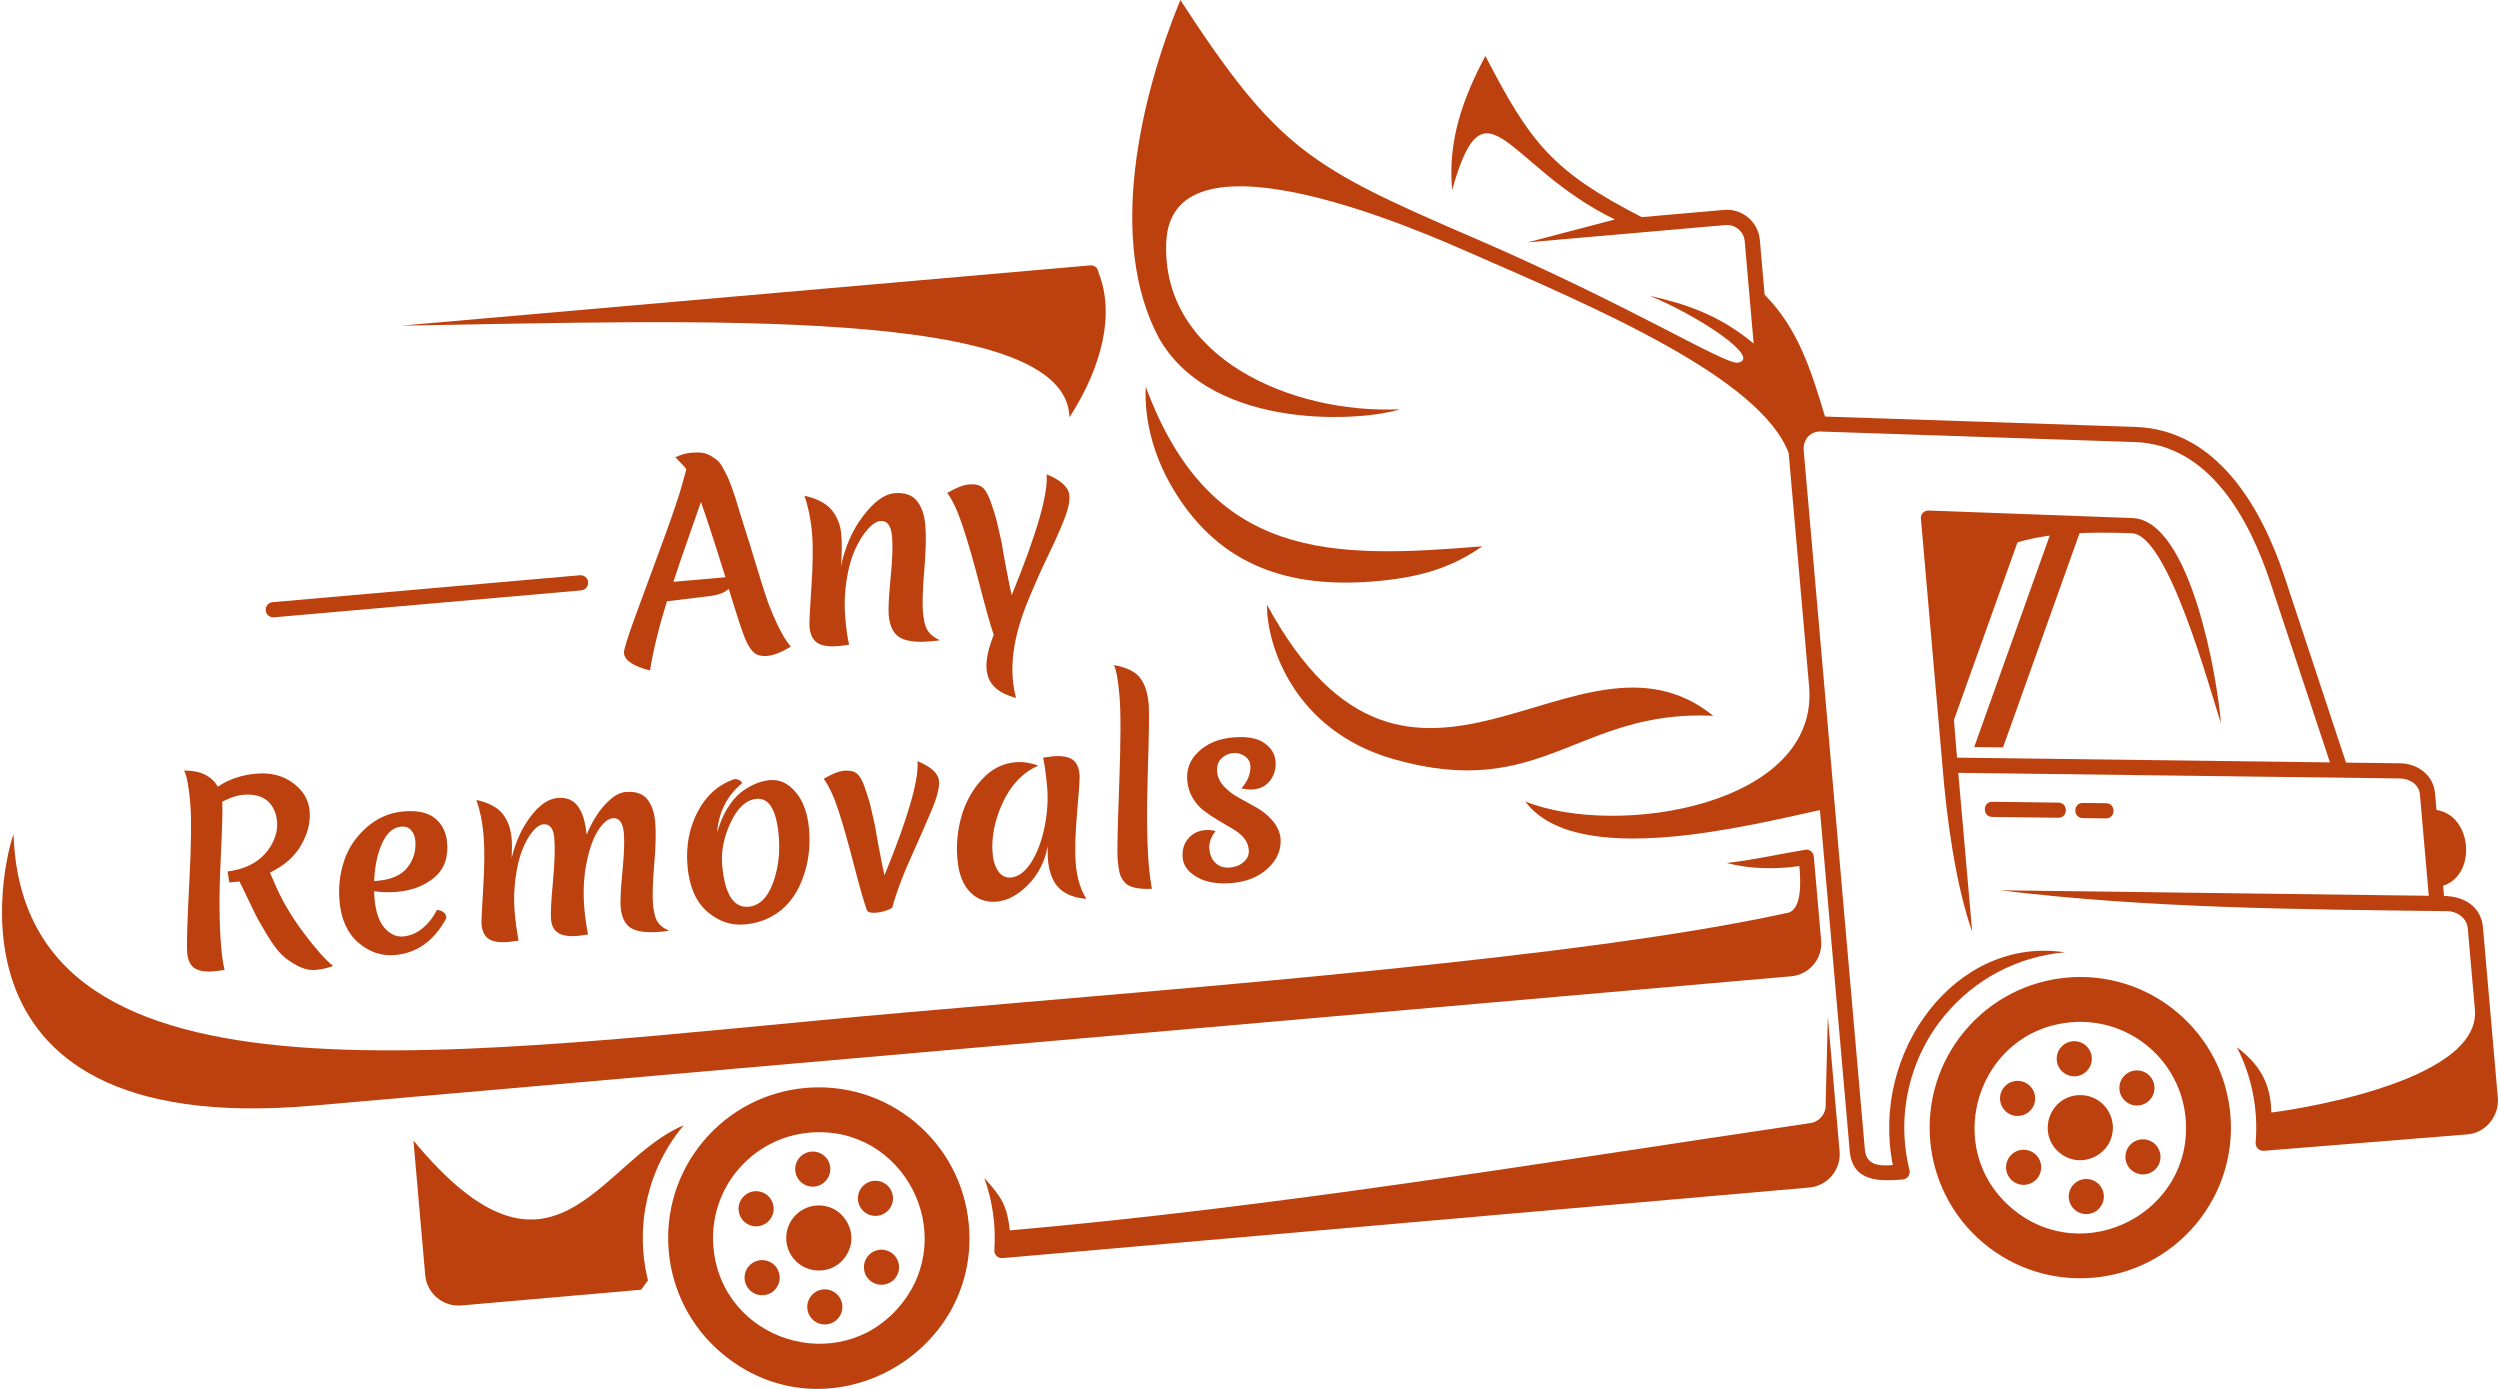 <?xml version="1.0" encoding="UTF-8"?>
<!DOCTYPE svg PUBLIC "-//W3C//DTD SVG 1.1//EN" "http://www.w3.org/Graphics/SVG/1.1/DTD/svg11.dtd">
<!-- Creator: CorelDRAW 2018 (64-Bit) -->
<svg xmlns="http://www.w3.org/2000/svg" xml:space="preserve" width="270px" height="150px" version="1.1" style="shape-rendering:geometricPrecision; text-rendering:geometricPrecision; image-rendering:optimizeQuality; fill-rule:evenodd; clip-rule:evenodd"
viewBox="0 0 6230.8 3467.1"
 xmlns:xlink="http://www.w3.org/1999/xlink">
 <defs>
  <style type="text/css">
   <![CDATA[
    .fil0 {fill:#BD400F}
    .fil1 {fill:#BD400F;fill-rule:nonzero}
   ]]>
  </style>
 </defs>
 <g id="Layer_x0020_1">
  <g id="_1317133068512">
   <path class="fil0" d="M5071.3 2760.5c-10.2,21.9 -36.4,31.4 -58.3,21.2 -21.9,-10.2 -31.4,-36.4 -21.2,-58.3 10.2,-21.9 36.4,-31.4 58.3,-21.2 21.9,10.2 31.4,36.4 21.2,58.3zm-3051.2 114.3c24,-2.1 45.4,15.8 47.5,39.8 2.1,24 -15.9,45.4 -39.9,47.5 -24,2.1 -45.4,-15.8 -47.4,-39.8 -2.2,-24.1 15.8,-45.4 39.8,-47.5zm196.2 91.5c13.9,19.8 9.1,47.1 -10.8,61 -19.8,13.9 -47.1,9.1 -61,-10.8 -13.9,-19.8 -9.1,-47.1 10.8,-61 19.8,-13.9 47.1,-9.1 61,10.8zm18.9 215.6c-10.2,21.9 -36.4,31.4 -58.3,21.2 -21.9,-10.2 -31.4,-36.3 -21.2,-58.2 10.2,-21.9 36.4,-31.4 58.3,-21.2 21.9,10.2 31.4,36.3 21.2,58.2zm-185 36.9c24,-2.1 45.4,15.8 47.5,39.8 2.1,24 -15.9,45.4 -39.9,47.5 -24,2.1 -45.4,-15.8 -47.4,-39.8 -2.2,-24.1 15.8,-45.4 39.8,-47.5zm-116.8 -54.5c13.9,19.9 9.1,47.2 -10.7,61.1 -19.8,13.9 -47.2,9 -61.1,-10.8 -13.9,-19.8 -9,-47.2 10.8,-61.1 19.8,-13.8 47.2,-9 61,10.8zm-11.2 -128.3c-10.2,21.9 -36.3,31.4 -58.2,21.2 -21.9,-10.2 -31.5,-36.4 -21.2,-58.3 10.2,-21.9 36.3,-31.4 58.2,-21.2 21.9,10.3 31.4,36.4 21.2,58.3zm3247 -436.7c24,-2.1 45.4,15.8 47.5,39.8 2.1,24 -15.9,45.4 -39.9,47.5 -24,2.1 -45.4,-15.9 -47.5,-39.9 -2.1,-24 15.9,-45.4 39.9,-47.4zm196.2 91.5c13.9,19.8 9,47.1 -10.8,61 -19.8,13.9 -47.2,9.1 -61,-10.8 -13.9,-19.8 -9.1,-47.1 10.7,-61 19.9,-13.9 47.2,-9.1 61.1,10.8zm18.8 215.6c-10.2,21.9 -36.3,31.4 -58.2,21.2 -21.9,-10.2 -31.4,-36.3 -21.2,-58.2 10.2,-21.9 36.3,-31.5 58.2,-21.2 21.9,10.2 31.4,36.3 21.2,58.2zm-184.9 36.9c24,-2.2 45.4,15.8 47.4,39.8 2.1,24 -15.8,45.4 -39.8,47.5 -24,2.1 -45.4,-15.8 -47.5,-39.9 -2.1,-24 15.9,-45.3 39.9,-47.4zm-116.8 -54.5c13.9,19.8 9.1,47.2 -10.8,61.1 -19.8,13.9 -47.1,9 -61,-10.8 -13.9,-19.8 -9.1,-47.2 10.8,-61.1 19.8,-13.8 47.1,-9 61,10.8z"/>
   <path class="fil0" d="M2941.5 0c-99,241.4 -184.6,601.8 -52.4,845.7 135.8,235.2 517.9,204.4 599.7,176 -271.2,12.1 -595.7,-130.4 -582.4,-418 14.2,-307.3 663.8,-13.7 756,26.4 324.2,141.3 727.3,314.2 797.7,500.9 17,194.1 34,388.2 51,582.3 26.1,298.8 -481.5,378.9 -708.5,287.4 126,170.3 553.8,60.9 735.5,21.5 24.8,283.6 49.6,567.2 74.4,850.9 6.9,78.4 75.3,75.8 132.3,71.3 12,-1 20.1,-13.1 16.6,-24.5 -33.3,-135.9 -0.5,-279.5 90.1,-387.4 72.2,-86.1 177.4,-144.6 298.2,-155.2 -271.4,-41.4 -486.4,247.5 -429.6,531 -30.4,2.4 -66.2,2.7 -69.8,-38.5 -50.9,-581.6 -101.8,-1163.2 -152.6,-1744.7 -2.3,-25.6 13.6,-46.8 39.6,-48 262.3,8.8 524.6,17.6 787,26.4 186.6,6.2 286.6,194.3 338.2,350.2 49.6,149.9 99.2,299.7 148.8,449.5 -310.3,-4 -620.7,-7.9 -931,-11.9 -39.8,-454.5 -12,-576.8 436.4,-560.2 90.9,3 195.1,391.9 222.5,474.5 -8.8,-111.8 -75.4,-507.4 -221.3,-512.4 -169.4,-6.3 -338.9,-12.6 -508.3,-18.8 -10.5,-0.4 -19.3,7.8 -19.6,18.3 18,206.3 36,412.6 54,619 10.1,127.5 32.2,295.1 74.2,414.1 -11.5,-132.2 -23.1,-264.4 -34.7,-396.6 367.5,4.7 735.1,9.3 1102.6,14 23.9,0.3 47.6,14.7 49.8,40.2 7.4,84.2 14.7,168.5 22.1,252.7 -356.7,-4.6 -713.4,-9.2 -1070,-13.7 371.1,45.2 743.3,47.5 1116.3,52.1 25,0.3 48.8,17.3 51.1,43.2 12.4,141.9 5.3,60.6 17.7,202.4 16.4,187.1 -487.6,255.3 -508.2,257 -1,-77.4 -34.1,-123.8 -85.9,-162.9 37.6,73.3 53.7,156.2 46.8,238.1 -1,11.9 9.2,21.6 20.9,20.4 169.4,-13.7 338.8,-27.4 508.3,-41 45.7,-4 79.4,-46.4 75.4,-91.7 -12.4,-141.9 -24.8,-283.7 -37.2,-425.6 -4.4,-50.3 -46.1,-77.2 -97.1,-77.8 -0.7,-8.5 -1.5,-16.9 -2.2,-25.4 85.2,-28.1 72.1,-176.4 -16.6,-189.2 -1.2,-14 -2.4,-27.9 -3.6,-41.8 -4,-45.3 -43.5,-74.2 -87.2,-74.8 -45,-0.5 -90.1,-1.1 -135.1,-1.7 -51,-153.9 -101.9,-307.9 -152.8,-461.8 -57.3,-173 -168,-369.4 -373.2,-376.2 -258.2,-8.7 -516.4,-17.3 -774.6,-25.9 -34.1,-113.3 -66.1,-218.6 -150.7,-304.2 -4,-45.6 -8,-91.2 -12,-136.8 -3.9,-45 -44,-78.7 -89,-74.8 -68.6,6 -137.1,12 -205.7,18 -221.7,-113.6 -277.8,-184.3 -390.3,-402.3 -57,107.1 -94.2,212 -83.1,334.8 83.1,-294.9 134.6,-58.3 406.4,73.4l-218.1 57.1c164.7,-14.4 329.4,-28.8 494,-43.2 24.3,-2.1 45.9,16 48.1,40.2 7.4,85.2 14.9,170.4 22.3,255.6 -89.4,-74.8 -178.3,-100.8 -259.1,-119.1 123.6,51.1 280,155.4 220.1,166.8 -31.9,6.1 -266.3,-141.5 -656.3,-310 -412.1,-177.9 -491.9,-220.3 -735.9,-595.3z"/>
   <path class="fil0" d="M2716.5 662.5c-573.4,50.2 -1146.9,100.3 -1720.4,150.5 738.3,-12 1661.5,-50.4 1668.7,228.7 80.7,-125.5 114.2,-257.2 72.3,-361.9 -0.9,-10.5 -10.1,-18.2 -20.6,-17.3z"/>
   <path class="fil0" d="M3695.3 1363.7c-377.7,31.2 -679.1,36.5 -840.2,-398.4 -4.4,92.5 24.8,185.5 73.7,264.1 113.8,183.1 282.5,238.1 490,222.4 130.5,-9.9 206.6,-39.4 276.5,-88.1z"/>
   <path class="fil0" d="M4271.8 1786.8c-339.7,-274 -752,387.6 -1114,-277 -0.9,101.5 68.3,314 314.6,384.8 373.7,107.4 459.9,-123.7 799.4,-107.8z"/>
   <path class="fil0" d="M4452.7 2279.7c-510.5,111.9 -1465.8,183.7 -2203.9,248.3 -1096.5,95.9 -2196,281.2 -2219.9,-444.9 -4.2,0.4 -245.9,763.8 745.8,677l3691.7 -323c45,-3.9 78.7,-44 74.8,-89 -6.1,-69.9 -12.2,-139.9 -18.4,-209.8 -0.8,-10.4 -10.2,-18.9 -20.5,-17.2 -59.8,9.8 -133.9,26.3 -197.2,33.2 60.1,15.7 124.7,15.9 181.7,7.7 3.4,38.4 7.7,114.1 -34.1,117.7z"/>
   <path class="fil0" d="M4968.6 2001.5c-24.8,-0.3 -25.3,37.5 -0.4,37.8 55,0.7 110,1.4 165,2.1 24.8,0.3 25.3,-37.5 0.4,-37.8 -55,-0.7 -110,-1.4 -165,-2.1z"/>
   <path class="fil0" d="M5194.5 2004.4c-24.9,-0.3 -25.3,37.6 -0.4,37.8 19.3,0.3 38.7,0.5 58.1,0.8 24.8,0.2 25.3,-37.6 0.4,-37.9 -19.4,-0.2 -38.7,-0.5 -58.1,-0.7z"/>
   <path class="fil0" d="M5181 2734c-71.8,6.3 -100.7,96.6 -45.2,143.2 55,46.2 139.5,2.9 133.3,-69.4 -2,-22.3 -12.9,-41.7 -28.8,-55.2 -15.9,-13.3 -36.9,-20.6 -59.3,-18.6z"/>
   <path class="fil0" d="M5429.7 2526.9c-159.1,-133.6 -396.2,-112.8 -529.7,46.3 -133.5,159.1 -112.8,396.3 46.3,529.8 159.1,133.5 396.3,112.7 529.8,-46.4 133.6,-159.2 112.8,-396.1 -46.4,-529.7zm-264.7 25c145.3,-12.7 273.4,94.7 286,240 20.5,234.3 -253.4,375.7 -432.7,225.3 -179.6,-150.7 -87.2,-444.8 146.7,-465.3z"/>
   <path class="fil0" d="M1976.7 3038.2c-28.9,34.3 -24.3,85.7 10,114.5 34,28.4 86.4,24.6 114.5,-10 29.6,-36.5 24,-83.4 -10,-114.6 -34.4,-28.8 -85.7,-24.3 -114.5,10.1z"/>
   <path class="fil0" d="M2280.7 2802.4c-159.2,-133.6 -396.3,-112.8 -529.8,46.3 -133.5,159.1 -112.7,396.3 46.4,529.8 258.7,217.1 644.9,6.6 616.3,-320.8 -9.1,-103.5 -59.2,-193.5 -132.9,-255.3zm-264.8 25c234.1,-20.5 375.9,253.3 225.3,432.8 -150.7,179.6 -444.7,87.1 -465.3,-146.7 -12.7,-145.3 94.8,-273.4 240,-286.1z"/>
   <path class="fil0" d="M1701.5 2809.2c-210,87.1 -325.6,459.5 -674.4,38 9.8,112 19.6,224 29.4,336 4,45.6 44.5,79.6 90.1,75.6 149.7,-13.1 299.4,-26.2 449.1,-39.3l16.8 -23.4c-33.5,-136 -0.8,-279.2 89,-386.9z"/>
   <path class="fil0" d="M4511.3 2804c-672.9,99.4 -1331.2,209.3 -1995.3,267.4 -7.6,-62.1 -19.5,-81.7 -64,-131 20.7,57.1 29.3,118.4 25.3,179 -1.2,12.7 8.9,22.2 20.5,21.2 671.3,-58.7 1342.5,-117.4 2013.8,-176.2 45.5,-3.9 79.6,-44.5 75.6,-90.1 -9.8,-112.1 -19.6,-224.2 -29.4,-336.3 -2.8,113.2 -2.6,103.7 -5.3,216.9 2.1,24.8 -16.3,46.9 -41.2,49.1z"/>
   <polygon class="fil0" points="4825.3,1339 4865.2,1817.9 5036.6,1339 "/>
   <polygon class="fil1" points="5190.5,1319 4995.2,1865.8 4923.2,1864.9 5126.4,1296.1 "/>
   <g>
    <path class="fil1" d="M1442.7 1436c10.4,-0.9 19.6,6.9 20.5,17.3 0.9,10.4 -6.9,19.6 -17.3,20.5l-767.1 67.2c-10.4,0.8 -19.6,-6.9 -20.5,-17.3 -0.9,-10.4 6.8,-19.6 17.3,-20.5l767.1 -67.2z"/>
    <path class="fil1" d="M1552.6 1630.4c-0.7,-8.1 8.9,-39.1 28.8,-93.2 20,-54 42.6,-115.4 67.8,-184.2 25.3,-68.8 42.1,-118.6 50.4,-149.6l8.7 -32c-3.9,-5.6 -13.1,-15.6 -27.5,-30.1 14.7,-6.4 27.7,-10.1 38.9,-11.1 11.2,-0.9 20.5,-0.9 28.1,0.1 7.5,1.1 14.3,3.3 20.3,6.9 6.1,3.5 11.5,7.1 16.3,11 4.8,3.8 9.5,9.7 14,17.6 4.5,7.9 8.3,15 11.4,21.3 3.1,6.3 6.8,15.3 11,26.8 4.2,11.5 7.6,21.6 10.3,30 2.6,8.5 6.2,20.3 10.7,35.5 4.5,15.1 9.1,29.7 13.7,43.7 4.7,14.1 13,40.9 24.9,80.5 12,39.5 21.3,69.1 27.9,88.8 6.6,19.6 15.5,41.5 26.8,65.6 11.3,24.1 22.6,42.9 34,56.3 -23.5,14 -42.8,21.6 -58,23 -15.2,1.3 -26.7,-1.6 -34.6,-8.8 -7.8,-7.2 -15,-18.5 -21.4,-33.9 -6.5,-15.3 -20.1,-57 -41,-124.9 -8.9,9.3 -24.4,15.3 -46.2,18.1l-108 13.2c-20.2,65.2 -34.3,122.8 -42.3,172.8 -41.7,-10.8 -63.4,-25.3 -65,-43.4zm192.2 -377.3c-4.7,14 -15.2,43.9 -31.4,89.8 -16.2,45.9 -28.6,82.4 -37.3,109.5l129.8 -11.4c-27.8,-89.4 -48.2,-152 -61.1,-187.9zm482.9 -21.9c24.9,-2.1 43.5,4 55.6,18.5 12.1,14.4 19.3,34.9 21.6,61.2 2.3,26.4 1.4,63.8 -2.6,112.2 -4.1,48.5 -5.2,83.5 -3.3,105.3 1.9,21.7 6.1,37.3 12.4,46.7 6.4,9.5 16.4,17.2 30.1,23.2 -5.4,0.9 -13.2,1.8 -23.3,2.7 -35.5,3.1 -61.2,-0.2 -77.1,-9.8 -16,-9.7 -25.2,-28.2 -27.6,-55.7 -1.3,-15.6 0.2,-46.5 4.7,-92.6 4.5,-46.1 5.7,-80.3 3.8,-102.7 -2.5,-27.9 -12.1,-41 -29,-39.6 -9.7,0.9 -20.2,7.5 -31.4,20 -11.3,12.5 -21.7,29 -31.4,49.6 -9.7,20.7 -17,46.7 -21.9,78.2 -4.9,31.5 -6,62.5 -3.3,93.1 2.6,30.6 5.9,53.2 9.7,67.7 -13.4,2.1 -22.2,3.3 -26.5,3.6 -24,2.1 -41.7,-0.6 -53,-8.1 -11.3,-7.5 -17.8,-21 -19.5,-40.4 -0.7,-8.4 0.9,-41.3 4.8,-98.6 3.9,-57.4 4.4,-102.8 1.5,-136.4 -3,-33.5 -9.3,-64.1 -18.9,-91.8 31.6,7 54.4,19 68.2,35.8 13.8,16.9 21.7,36.8 23.7,59.8 2,23 1.8,50 -0.6,80.8 9.8,-48.5 28.3,-90.5 55.4,-126.1 27,-35.5 53,-54.4 77.9,-56.6zm436.9 5.8c1.3,14.8 -3.3,35.3 -13.7,61.5 -10.5,26.3 -23.5,55.4 -39,87.3 -15.5,32 -30.8,66 -45.9,102 -34.1,81 -57.4,168 -34.7,254.6 -84.9,-22.7 -86.3,-79.2 -55.7,-157.7 -8.6,-25.6 -20,-66 -34.2,-121.1 -14.2,-55.1 -27.8,-102.9 -41,-143.5 -13.1,-40.5 -26.6,-70.4 -40.7,-89.6 22.3,-13 40.4,-20.1 54.3,-21.3 14,-1.2 24.8,1 32.5,6.7 7.7,5.7 14.8,17.8 21.4,36.1 6.4,18.4 11.3,33.6 14.5,45.6 9.4,40.1 14.4,62.4 14.8,67 0.4,4.7 3.7,23.4 10,56.2 6.3,32.9 10.7,54.5 13.3,64.9 62.4,-152.2 91.4,-252.8 87.2,-301.7 36.1,14.7 55.1,32.4 56.9,53z"/>
    <path class="fil1" d="M530.8 2424.6c-22.7,2 -39.4,-0.5 -50.1,-7.6 -10.6,-7.1 -16.8,-20 -18.4,-38.8 -1.7,-18.7 0.1,-76 5.1,-171.8 5.1,-95.8 5.9,-163.9 2.3,-204.4 -3.5,-40.4 -8.6,-66.6 -15.3,-78.5 40.6,-0.3 68.6,13.1 84.3,40.3 27.3,-18.5 59.1,-29.3 95.6,-32.5 36.5,-3.2 67.3,4.7 92.4,23.5 25.2,18.9 38.9,42.1 41.3,69.6 2.4,27.5 -4.5,55.7 -20.9,84.7 -16.3,28.9 -42.4,51.9 -78.2,69.1l9.8 22.7c18.2,43.4 42.8,85.7 73.7,126.9 30.9,41.3 55.7,69.2 74.2,83.6 -14.4,5.3 -28.9,8.5 -43.4,9.8 -14.6,1.3 -29.6,-2.1 -45.2,-10.2 -15.5,-8.1 -28.7,-17.2 -39.4,-27.5 -10.8,-10.4 -23.2,-27.1 -37.3,-50.4 -14.1,-23.3 -24.3,-41.4 -30.6,-54.5 -6.4,-13.1 -13.4,-27.6 -21,-43.4 -7.6,-15.8 -11.7,-24.3 -12.2,-25.4 -0.5,-1.2 -1.2,-2.6 -2.2,-4.3 -0.9,-1.8 -1.7,-3.4 -2.2,-5 -8.8,0.8 -17.3,1.6 -25.7,2.3l-4.2 -27.4c50.4,-6.4 86.5,-27.8 108.2,-64.2 11.9,-20.4 17,-40.5 15.2,-60.4 -0.6,-7.6 -2.1,-14.9 -4.3,-21.9 -9,-25.3 -26.6,-40 -52.7,-44.2 -7.3,-1.4 -17.4,-1.5 -30.1,-0.4 -12.8,1.2 -29.3,6.8 -49.7,17 1.3,15.2 0,65.2 -4.1,150.1 -4,84.8 -3.5,155.4 1.4,211.6 2.2,25.1 5.1,44.5 8.7,58.2 -12.7,1.9 -21,3.1 -25,3.4zm454.9 -198.2c-19.2,1.7 -38.1,1.1 -56.8,-1.6 0,4 0.3,10.2 1,18.5 2.9,33.1 11.3,57.5 25.1,73.1 13.8,15.7 29.3,22.8 46.4,21.3 17.2,-1.5 33.1,-8.1 47.7,-19.8 14.6,-11.8 26.9,-27.3 36.9,-46.6 14.6,1.9 22.4,8.6 23.4,20.2 -30.3,56.9 -73.2,87.7 -128.6,92.6 -33.5,2.9 -63.9,-7.4 -91.2,-30.9 -27.4,-23.5 -43.1,-58.2 -47.1,-104 -3,-34.3 0.7,-67.4 11.2,-99.5 10.4,-32 29.1,-59.9 55.9,-83.8 26.8,-23.8 57.7,-37.2 92.5,-40.3 34.9,-3 61.2,2.7 79,17.2 17.7,14.5 27.7,34.7 30,60.6 3.2,37.5 -7.4,66.5 -31.9,87.1 -24.5,20.6 -55.7,32.6 -93.5,35.9zm11 -163c-20.3,1.8 -36.3,15.9 -48.1,42.2 -11.7,26.3 -18.2,57.6 -19.5,93.8l9 -0.7c34.6,-3.1 59.5,-14.3 74.4,-33.7 15,-19.3 21.4,-41.6 19.2,-66.7 -0.9,-10.4 -4.4,-19 -10.4,-25.9 -6,-6.9 -14.2,-9.9 -24.6,-9zm457.2 206.4c1.7,19.9 4.8,40.9 9.1,63 -12.7,1.9 -21,3.1 -25,3.4 -22.3,2 -38.8,-0.5 -49.4,-7.4 -10.7,-6.9 -16.7,-17.9 -18,-33.1 -1.3,-15.1 0.2,-46.7 4.7,-94.6 4.4,-48 5.6,-84.2 3.4,-108.8 -2.1,-24.5 -11.2,-36 -27.1,-34.6 -8.8,0.7 -17.9,6.9 -27.3,18.3 -9.4,11.5 -18,26.7 -25.5,45.6 -7.6,19 -13.3,42.8 -17,71.7 -3.7,28.8 -4.4,56.3 -2.1,82.4 2.3,26.1 5.6,50.2 10,72.3 -12.7,1.9 -21.1,3 -25,3.4 -22.4,1.9 -38.8,-0.5 -49.5,-7.4 -10.6,-6.9 -16.7,-19.5 -18.3,-37.9 -0.4,-4.4 1.1,-34.4 4.4,-90.1 3.4,-55.7 3.6,-99.6 0.8,-131.7 -2.8,-32.1 -8.7,-61.2 -17.8,-87.3 30.3,6.6 51.9,18 65,34.1 13,16.1 20.7,36.7 22.9,61.8 1.1,12.8 1.1,29.1 0,48.8 10.1,-41 26,-75.7 47.8,-104.1 21.8,-28.5 44,-43.6 66.5,-45.6 22.5,-2 39.6,4.9 51.2,20.8 11.6,15.8 18.8,39.5 21.6,71 12.6,-30.4 27.9,-55.5 45.8,-75.1 18,-19.6 35.1,-30.2 51.5,-31.6 24.3,-2.1 42.1,3.6 53.6,17.3 11.4,13.7 18.2,32.9 20.4,57.8 2.2,24.9 1.4,60.3 -2.5,106 -3.8,45.7 -4.8,78.8 -3,99.3 1.8,20.5 5.7,35.3 11.7,44.2 6,8.9 15.4,16.2 28.4,21.9 -5.2,0.8 -12.5,1.7 -22.1,2.5 -33.5,2.9 -57.7,-0.2 -72.8,-9.3 -15,-9.1 -23.7,-26.6 -26,-52.5 -1.2,-14.8 0.2,-43.9 4.4,-87.4 4.3,-43.6 5.5,-75.9 3.6,-97 -2.3,-26.3 -11.4,-38.8 -27.4,-37.4 -11.9,1.1 -24,10.9 -36.2,29.4 -12.3,18.5 -22,45.7 -29.4,81.5 -7.3,35.7 -9.1,74.5 -5.4,116.4zm430 -275.6c-25.9,2.3 -47.5,21.8 -64.7,58.4 -17.3,36.6 -24.4,72.3 -21.4,107 6.4,72.5 28.3,107.1 65.7,103.9 26.7,-2.4 46.9,-21.7 60.6,-58 13.7,-36.4 18.6,-76.3 14.8,-119.7 -5.6,-63.8 -23.9,-94.3 -55,-91.6zm33.3 -46.8c23.9,-2.1 45.2,7.8 64,29.9 18.8,22 29.9,52.8 33.4,92.2 3.9,44.3 -1.5,85.7 -16.2,124.3 -16.3,43.6 -42.1,75 -77.3,94.1 -20,11 -42.3,17.6 -67,19.8 -34.6,3 -66,-7.8 -94.1,-32.5 -28,-24.6 -44.3,-62.2 -48.7,-112.6 -4.4,-50.4 4.1,-95.9 25.4,-136.5 21.4,-40.6 51.9,-67.7 91.7,-81.2 4.4,-0.4 8.6,0.5 12.6,2.8 4,2.3 6.1,4.8 6.4,7.6 -37.8,31.4 -58.5,72.3 -62.1,122.9 6.4,-23.1 15,-43.3 25.7,-60.7 10.7,-17.4 22.3,-30.9 34.7,-40.4 23.7,-17.7 47.6,-27.6 71.5,-29.7zm305 319c-12.3,6.7 -25.4,10.7 -39.4,11.9 -13.9,1.2 -21.9,-1.1 -24.1,-6.9 -8.6,-25 -19.3,-62.5 -32.1,-112.6 -12.8,-50.1 -25.2,-93.7 -37.1,-131.1 -11.9,-37.3 -24.6,-65.1 -38.3,-83.6 21,-12.3 38.1,-19 51.2,-20.2 13.2,-1.1 23.4,1 30.7,6.4 7.3,5.4 14,16.7 20.2,34.1 6.1,17.3 10.7,31.6 13.7,43 8.9,37.8 13.6,58.9 13.9,63.2 0.4,4.4 3.6,22.1 9.5,53.1 5.9,31 10.1,51.4 12.6,61.3 58.9,-143.7 86.3,-238.7 82.3,-284.9 34.1,13.9 52.1,30.6 53.8,50.1 1.3,15.9 -4.9,40.3 -18.7,73 -13.8,32.7 -31.2,72.4 -52.2,119 -21,46.6 -36.4,88 -46,124.2zm250.7 -135.8c1.6,18.8 6.5,33.7 14.5,44.8 8,11.2 18.3,16.2 31.1,15.1 18.7,-1.6 35.6,-14.2 50.6,-37.6 15,-23.4 26.1,-52.6 33.3,-87.8 7.1,-35.2 9.4,-68.2 6.7,-99.1 -2.7,-30.8 -6.1,-55.8 -10.2,-74.7 11.9,-1.8 20.3,-2.9 25,-3.4 20.4,-1.7 36,0.7 47.1,7.4 11,6.6 17.3,19.7 19,39.3 0.7,7.5 -1.4,38.7 -6.2,93.6 -4.9,54.8 -5.9,98.5 -3,130.9 2.8,32.5 11.5,60.8 26.1,84.8 -30.4,-2.6 -53.2,-11.7 -68.7,-27.4 -15.4,-15.8 -24.5,-39.6 -27.3,-71.4 -0.5,-5.6 -0.6,-16.4 -0.5,-32.5 -7.4,38.8 -23.9,70.9 -49.3,96.5 -25.5,25.5 -51.5,39.4 -78,41.7 -26.5,2.3 -48.7,-5.7 -66.5,-24 -17.9,-18.3 -28.4,-45.6 -31.6,-81.8 -3.2,-36.3 0.2,-72 10.2,-107.3 10,-35.2 26.9,-65.7 50.7,-91.7 23.8,-26 51.7,-40.4 83.6,-43.2 18.3,-1.6 37.4,1.2 57.3,8.3 -39,17.8 -68.6,48.8 -88.8,93 -20.3,44.1 -28.6,86.3 -25.1,126.5zm327.8 70.1c-5.5,-7.5 -9.2,-14.9 -11,-22.2 -1.8,-7.3 -3.4,-18.7 -4.8,-34.2 -1.4,-15.5 0,-77.3 4,-185.3 4,-107.9 4.2,-181.8 0.7,-221.7 -3.4,-39.8 -8.1,-65.5 -13.9,-77.1 30.6,5.4 52,15.7 64.4,30.8 12.4,15.2 19.9,37.5 22.4,67 1.6,17.6 0.8,75.1 -2.3,172.5 -3.2,97.5 -2.1,175.7 3,234.7 1.1,12.7 3.5,30.6 7.1,53.6 -36.4,1.5 -59.6,-4.5 -69.6,-18.1zm271.9 -320.7c-11.2,1 -20.8,5.5 -28.9,13.7 -8.2,8.1 -11.6,19 -10.4,32.5 1.1,13.6 6.9,25.9 17.3,37 10.5,11.2 22.8,20.6 37.2,28.4 14.3,7.8 28.7,15.8 43.3,23.9 14.6,8.2 27.6,18.7 39.2,31.5 11.6,12.9 18.7,27.6 21.3,44.2 2.6,28.7 -7.7,53.9 -30.7,75.6 -23,21.7 -52.8,34.2 -89.5,37.4 -36.6,3.2 -66.1,-1.7 -88.3,-14.6 -22.2,-12.9 -34.1,-28.9 -35.8,-48.1 -1.7,-19.1 2.8,-35 13.6,-47.8 10.7,-12.8 24.8,-20 42.4,-21.5 9.1,-0.8 17.8,0 26.1,2.5 -11.6,14.7 -16.7,29.6 -15.4,44.7 1.3,15.2 6.6,27 15.8,35.4 9.1,8.4 20.9,12 35.2,10.8 14.4,-1.3 26.1,-6 35.2,-14.3 9.1,-8.2 13.2,-18.2 12.2,-29.9 -1.1,-11.8 -5.4,-21.9 -12.9,-30.5 -7.6,-8.6 -16.8,-15.9 -27.6,-22 -10.7,-6.1 -22.5,-13 -35.2,-20.7 -12.7,-7.7 -24.6,-15.6 -35.5,-23.7 -11,-8.1 -20.4,-18.7 -28.4,-31.9 -8,-13.1 -12.7,-27.9 -14.1,-44.2 -2.5,-28.3 7.1,-52.5 28.9,-72.7 21.7,-20.2 50,-31.8 84.9,-34.8 34.8,-3.1 60.9,1.5 78.2,13.6 17.4,12.1 26.8,27.3 28.4,45.4 1.6,18.1 -2.7,34.1 -13,47.8 -10.2,13.8 -24.3,21.4 -42.2,23 -8.8,0.8 -18.9,-0.2 -30.4,-2.8 8.1,-8.3 14.1,-17.6 18.1,-27.8 3.9,-10.1 5.4,-20 4.6,-29.6 -0.8,-9.5 -5.5,-17.3 -14.1,-23.1 -8.5,-5.9 -18.4,-8.4 -29.5,-7.4z"/>
   </g>
  </g>
 </g>
</svg>
